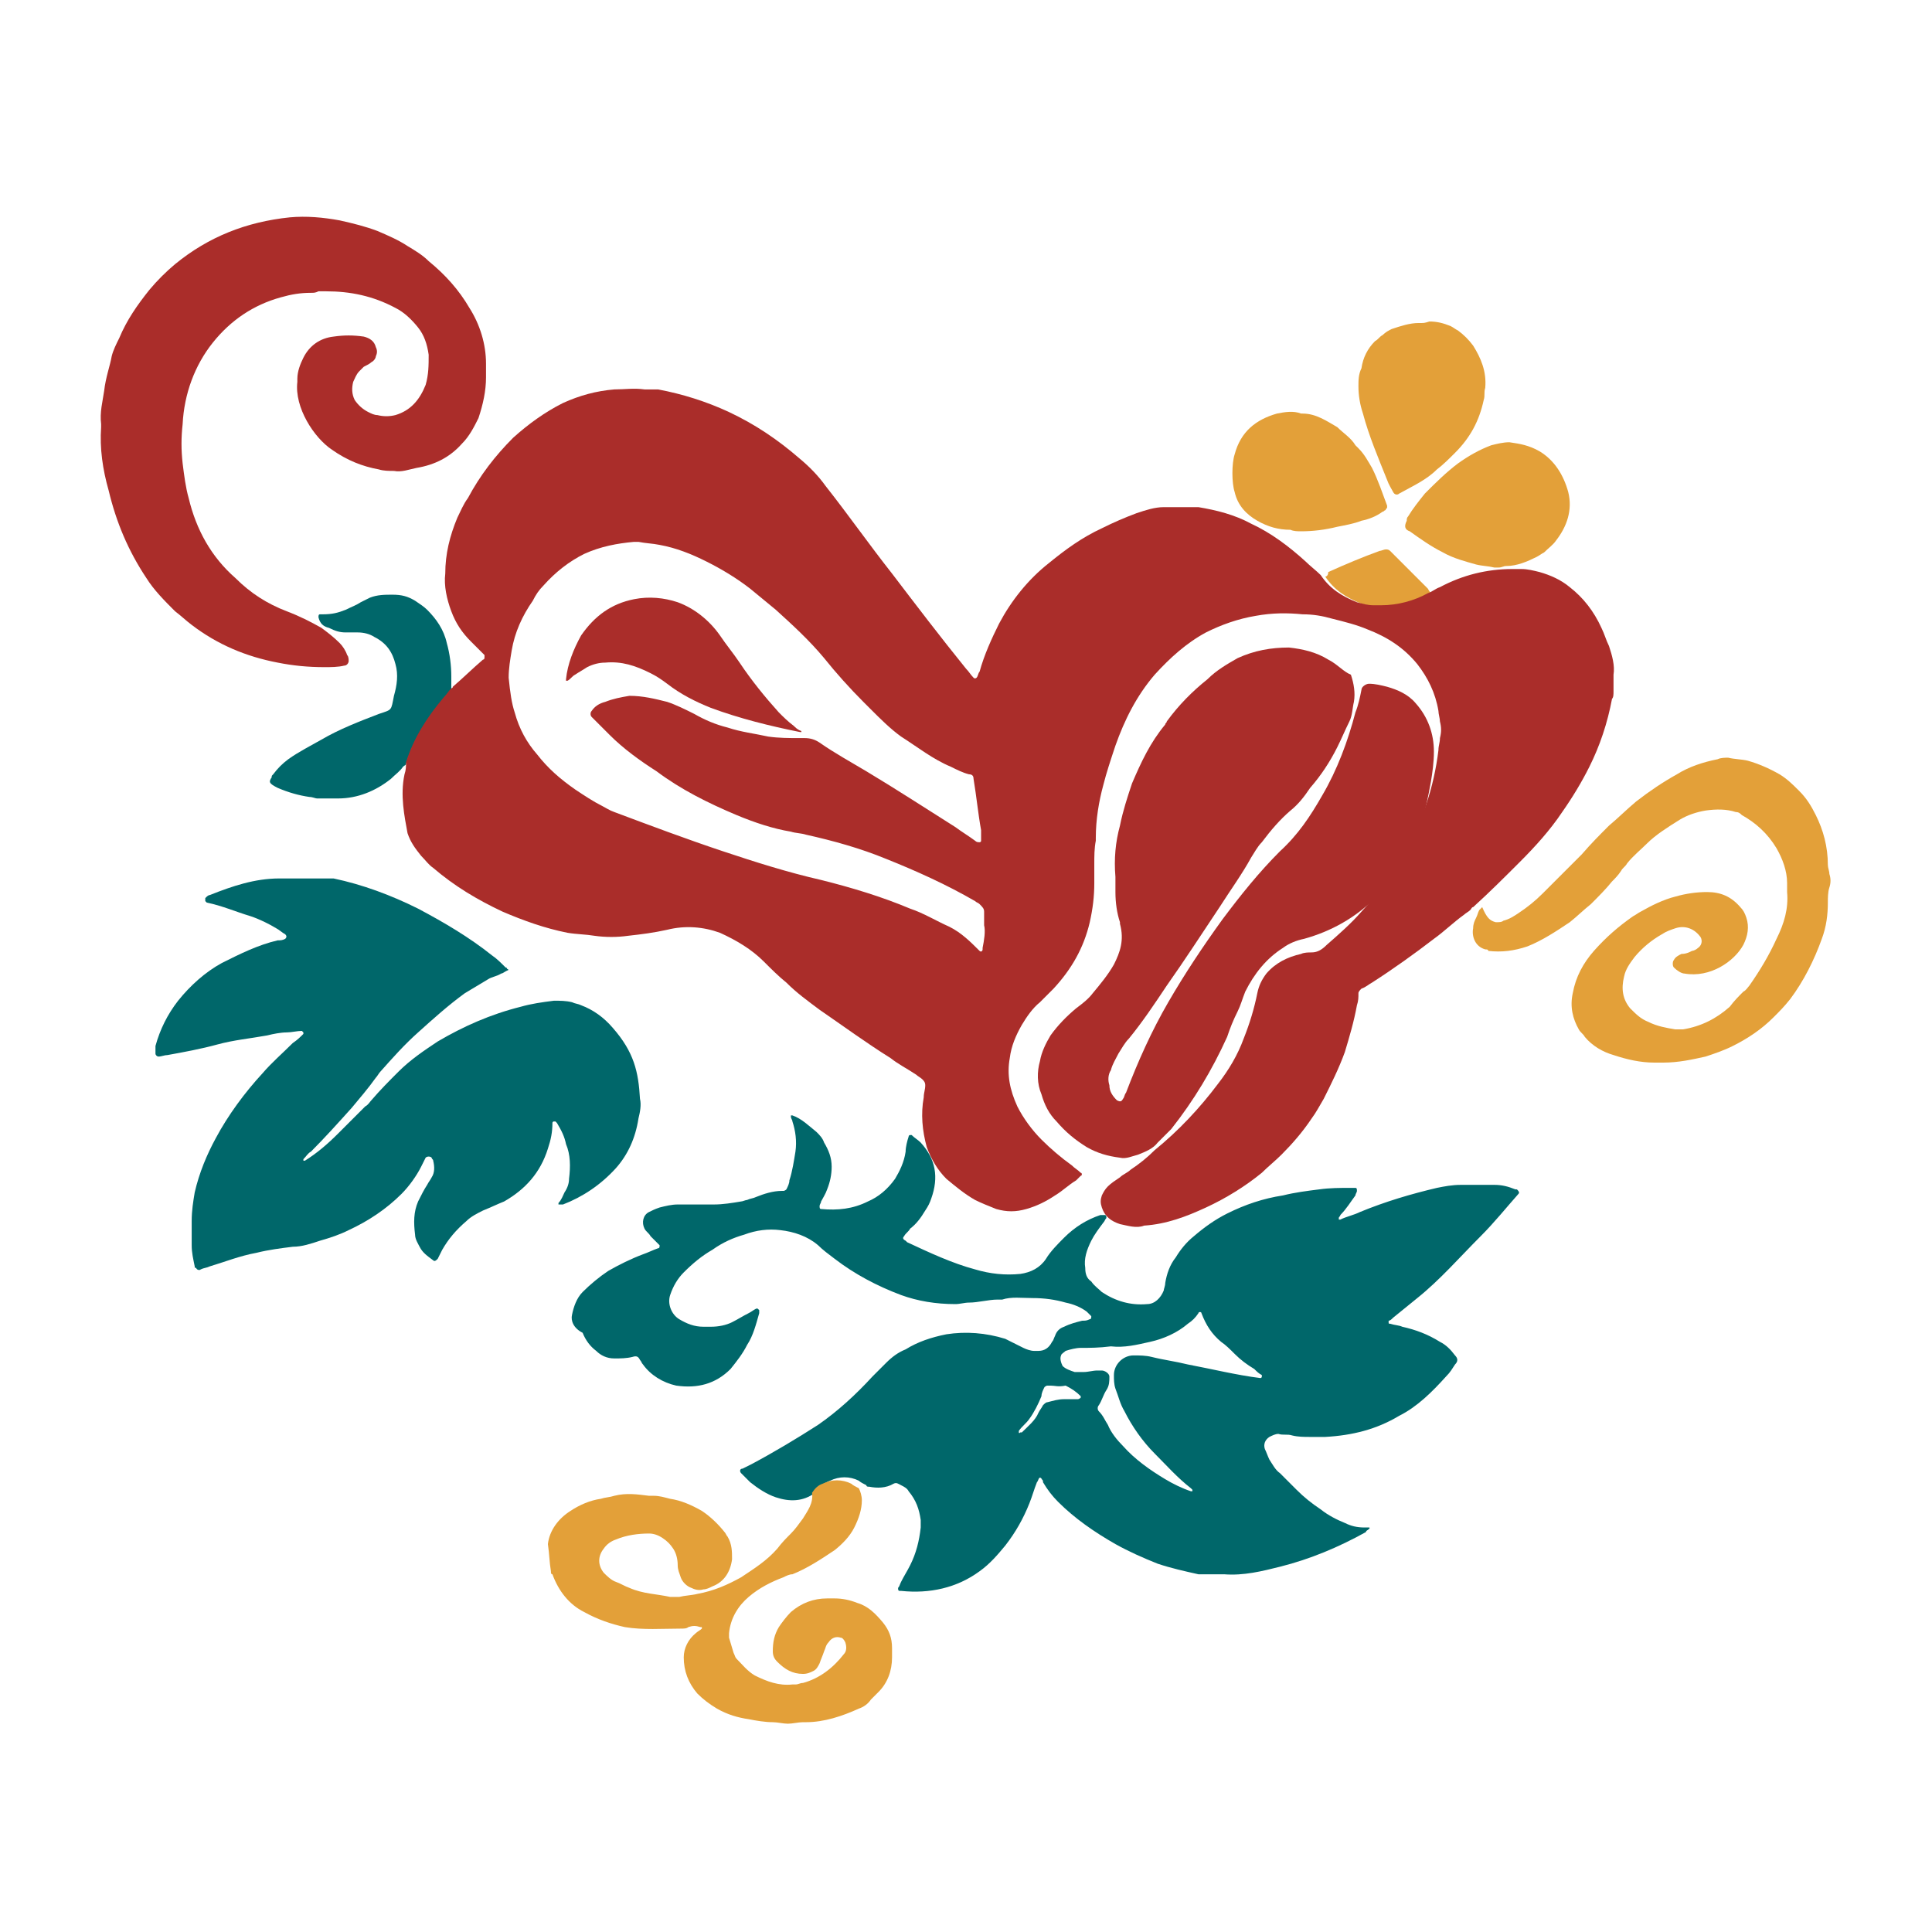 <?xml version="1.0" encoding="utf-8"?>
<svg version="1.2" baseProfile="tiny" id="Layer_1" xmlns="http://www.w3.org/2000/svg" xmlns:xlink="http://www.w3.org/1999/xlink"
	 viewBox="0 0 128 128" xml:space="preserve">
<path fill="#E3A039" d="M98.2,60.1c-0.1,0.1-0.1,0.1-0.2,0.2c-0.1,0.2-0.1,0.3-0.2,0.5c-0.1,0.2-0.2,0.4-0.2,0.7
	c-0.1,0.5,0.1,1.2,0.8,1.4c0.1,0,0.2,0,0.2,0.1c0.9,0.1,1.7,0,2.6-0.3c1-0.4,1.9-1,2.8-1.6c0.5-0.4,0.9-0.8,1.4-1.2
	c0.5-0.5,1-1,1.4-1.5c0.2-0.2,0.4-0.4,0.6-0.7c0.1-0.2,0.3-0.3,0.4-0.5c0.4-0.5,0.9-0.9,1.3-1.3c0.6-0.6,1.4-1.1,2.2-1.6
	c0.5-0.3,1.1-0.5,1.7-0.6c0.7-0.1,1.4-0.1,2,0.1c0.2,0,0.3,0.1,0.4,0.2c0.9,0.5,1.7,1.2,2.3,2.2c0.4,0.7,0.7,1.5,0.7,2.3
	c0,0.2,0,0.4,0,0.6c0.1,1.1-0.2,2.1-0.7,3.1c-0.5,1.1-1.1,2.1-1.8,3.1c-0.1,0.1-0.2,0.3-0.4,0.4c-0.3,0.3-0.6,0.6-0.9,1
	c-0.9,0.8-1.9,1.3-3.1,1.5c-0.2,0-0.4,0-0.5,0c-0.6-0.1-1.2-0.2-1.8-0.5c-0.5-0.2-0.8-0.5-1.2-0.9c-0.5-0.6-0.6-1.3-0.4-2.1
	c0.1-0.5,0.4-0.9,0.7-1.3c0.5-0.6,1.1-1.1,1.8-1.5c0.3-0.2,0.6-0.3,0.9-0.4c0.6-0.2,1.2,0,1.6,0.5c0.2,0.2,0.2,0.6-0.1,0.8
	c-0.1,0.1-0.3,0.2-0.4,0.2c-0.2,0.1-0.4,0.2-0.7,0.2c-0.2,0.1-0.4,0.2-0.5,0.4c-0.1,0.1-0.1,0.4,0,0.5c0.2,0.2,0.5,0.4,0.7,0.4
	c1.7,0.3,3.3-0.8,3.9-1.9c0.3-0.6,0.4-1.2,0.2-1.8c-0.1-0.3-0.2-0.5-0.4-0.7c-0.6-0.7-1.3-1-2.2-1c-0.7,0-1.4,0.1-2.1,0.3
	c-0.8,0.2-1.6,0.6-2.3,1c-0.2,0.1-0.3,0.2-0.5,0.3c-1,0.7-1.8,1.4-2.6,2.3c-0.7,0.8-1.2,1.7-1.4,2.8c-0.2,0.9,0,1.7,0.4,2.4
	c0.1,0.2,0.3,0.3,0.4,0.5c0.5,0.6,1.2,1,1.9,1.2c0.9,0.3,1.8,0.5,2.7,0.5c0.2,0,0.4,0,0.6,0c1,0,1.9-0.2,2.8-0.4
	c0.6-0.2,1.2-0.4,1.8-0.7c1-0.5,1.9-1.1,2.7-1.9c0.4-0.4,0.7-0.7,1.1-1.2c0.9-1.2,1.6-2.6,2.1-4c0.3-0.8,0.4-1.6,0.4-2.4
	c0-0.3,0-0.7,0.1-1c0.1-0.3,0.1-0.6,0-0.9c0-0.2-0.1-0.4-0.1-0.6c0-1.2-0.3-2.3-0.8-3.3c-0.3-0.6-0.6-1.1-1.1-1.6
	c-0.4-0.4-0.8-0.8-1.3-1.1c-0.7-0.4-1.4-0.7-2.1-0.9c-0.4-0.1-0.9-0.1-1.3-0.2c-0.2,0-0.5,0-0.7,0.1c-1,0.2-1.9,0.5-2.7,1
	c-0.9,0.5-1.8,1.1-2.7,1.8c-0.6,0.5-1.2,1.1-1.8,1.6c-0.6,0.6-1.2,1.2-1.8,1.9c-0.9,0.9-1.7,1.7-2.6,2.6c-0.5,0.5-1,0.9-1.6,1.3
	c-0.3,0.2-0.6,0.4-1,0.5c-0.1,0.1-0.3,0.1-0.5,0.1C98.7,61,98.5,60.8,98.2,60.1"/>
<path fill="#E3A039" d="M94.2,21.4c-0.1,0-0.2,0-0.2,0c-0.6,0-1.2,0.2-1.8,0.4c-0.2,0.1-0.4,0.2-0.6,0.4c-0.2,0.1-0.3,0.3-0.5,0.4
	c-0.5,0.5-0.8,1.1-0.9,1.8C90,24.8,90,25.2,90,25.6c0,0.6,0.1,1.2,0.3,1.8c0.4,1.5,1,2.9,1.6,4.4c0.1,0.3,0.3,0.6,0.4,0.8
	c0.1,0.2,0.3,0.2,0.4,0.1c0.9-0.5,1.8-0.9,2.5-1.6c0.4-0.3,0.8-0.7,1.2-1.1c1-1,1.6-2.1,1.9-3.5c0.1-0.3,0-0.5,0.1-0.8
	c0.1-1.1-0.3-2-0.8-2.8c-0.3-0.4-0.6-0.7-1-1c-0.2-0.1-0.3-0.2-0.5-0.3c-0.5-0.2-0.9-0.3-1.4-0.3C94.4,21.4,94.3,21.4,94.2,21.4
	L94.2,21.4z"/>
<path fill="#E3A039" d="M100,29.3c-0.4,0-0.8,0.1-1.2,0.2c-0.8,0.3-1.5,0.7-2.2,1.2c-0.8,0.6-1.5,1.3-2.2,2c-0.4,0.5-0.8,1-1.1,1.5
	c-0.1,0.1-0.1,0.2-0.1,0.3c-0.2,0.4-0.1,0.6,0.2,0.7c0.7,0.5,1.4,1,2.2,1.4c0.7,0.4,1.5,0.6,2.2,0.8c0.4,0.1,0.8,0.1,1.2,0.2
	c0.1,0,0.2,0,0.3,0c0.2,0,0.3-0.1,0.5-0.1c0.7,0,1.4-0.3,2-0.6c0.2-0.1,0.3-0.2,0.5-0.3c0.3-0.3,0.6-0.5,0.8-0.8
	c0.7-0.9,1.1-2,0.8-3.2c-0.3-1.1-0.9-2.1-1.9-2.7C101.3,29.5,100.7,29.4,100,29.3"/>
<path fill="#E3A039" d="M86.2,35.2c0.8,0,1.6-0.1,2.4-0.3c0.5-0.1,1.1-0.2,1.6-0.4c0.5-0.1,1-0.3,1.4-0.6c0.1,0,0.1-0.1,0.2-0.1
	c0-0.1,0.1-0.1,0.1-0.2c0,0,0-0.1,0-0.1c-0.3-0.8-0.6-1.7-1-2.5c-0.3-0.5-0.5-0.9-0.9-1.3c-0.1-0.1-0.1-0.1-0.2-0.2
	c-0.3-0.5-0.8-0.8-1.2-1.2c-0.7-0.4-1.4-0.9-2.3-0.9c0,0-0.1,0-0.1,0c-0.5-0.2-1.1-0.1-1.6,0c-1.4,0.4-2.4,1.2-2.8,2.7
	c-0.2,0.6-0.2,1.9,0,2.5c0.2,0.9,0.8,1.5,1.5,1.9c0.7,0.4,1.4,0.6,2.2,0.6C85.7,35.2,86,35.2,86.2,35.2"/>
<path fill="#E3A039" d="M87.8,38.2c0.6,0.9,1.4,1.4,2.4,1.8c0.4,0.1,0.7,0.2,1.1,0.2c0.2,0,0.4,0,0.5,0c1.1,0,2.2-0.3,3.1-0.8
	c-0.1-0.1-0.2-0.2-0.3-0.4c-0.7-0.7-1.5-1.5-2.2-2.2c-0.1-0.1-0.2-0.2-0.3-0.3c-0.1-0.1-0.2-0.1-0.3-0.1c-0.1,0-0.3,0.1-0.4,0.1
	c-1.1,0.4-2.3,0.9-3.4,1.4C88,38.1,87.9,38.2,87.8,38.2"/>
<path fill="#00676A" d="M19.3,58.2c-0.2,0-0.5,0-0.8,0c-1.6,0-3.1,0.5-4.6,1.1c-0.1,0-0.2,0.1-0.3,0.2c0,0,0,0.1,0,0.1
	c0,0,0,0,0,0.1c0,0,0.1,0.1,0.1,0.1c1,0.2,1.9,0.6,2.9,0.9c0.6,0.2,1.2,0.5,1.7,0.8c0.2,0.1,0.4,0.3,0.6,0.4c0.1,0.1,0.1,0.2,0,0.3
	c-0.2,0.1-0.3,0.1-0.5,0.1c-1.3,0.3-2.5,0.9-3.7,1.5c-1.1,0.6-2.1,1.5-2.9,2.5c-0.7,0.9-1.2,1.9-1.5,3c0,0.1,0,0.3,0,0.5
	c0,0.1,0.1,0.2,0.2,0.2c0.2,0,0.4-0.1,0.6-0.1c1.1-0.2,2.2-0.4,3.3-0.7s2.2-0.4,3.3-0.6c0.4-0.1,0.9-0.2,1.3-0.2
	c0.3,0,0.7-0.1,1-0.1c0,0,0.1,0.1,0.1,0.1c0,0,0,0.1,0,0.1c-0.2,0.2-0.4,0.4-0.7,0.6c-0.7,0.7-1.4,1.3-2,2c-1.2,1.3-2.3,2.8-3.1,4.3
	c-0.6,1.1-1.1,2.3-1.4,3.6c-0.1,0.6-0.2,1.2-0.2,1.9c0,0.5,0,1.1,0,1.6c0,0.5,0.1,0.9,0.2,1.4c0,0.1,0,0.1,0.1,0.1
	c0,0.1,0.2,0.2,0.3,0.1c0.2-0.1,0.4-0.1,0.6-0.2c1-0.3,2-0.7,3.1-0.9c0.8-0.2,1.6-0.3,2.4-0.4c0.6,0,1.2-0.2,1.8-0.4
	c0.7-0.2,1.3-0.4,1.9-0.7c1.3-0.6,2.5-1.4,3.5-2.4c0.5-0.5,1-1.2,1.3-1.8c0.1-0.2,0.2-0.4,0.3-0.6c0.1-0.1,0.3-0.1,0.4,0
	c0,0.1,0.1,0.1,0.1,0.2c0.1,0.4,0.1,0.8-0.1,1.1c-0.1,0.2-0.2,0.3-0.3,0.5c-0.2,0.3-0.4,0.7-0.6,1.1c-0.3,0.7-0.3,1.4-0.2,2.2
	c0,0.3,0.2,0.6,0.3,0.8c0.2,0.4,0.5,0.6,0.9,0.9c0.1,0.1,0.2,0,0.3-0.1c0.1-0.2,0.2-0.4,0.3-0.6c0.4-0.7,0.9-1.3,1.6-1.9
	c0.3-0.3,0.7-0.5,1.1-0.7c0.5-0.2,0.9-0.4,1.4-0.6c1.4-0.8,2.4-1.9,2.9-3.5c0.2-0.6,0.3-1.1,0.3-1.7c0,0,0-0.1,0.1-0.1
	c0,0,0,0,0.1,0c0,0,0,0,0.1,0.1c0.3,0.5,0.5,0.9,0.6,1.4c0.3,0.7,0.3,1.5,0.2,2.3c0,0.3-0.1,0.6-0.3,0.9c-0.1,0.2-0.2,0.5-0.4,0.7
	c0,0,0,0,0,0.1c0,0,0,0,0.1,0c0.1,0,0.2,0,0.2,0c1.3-0.5,2.5-1.3,3.5-2.4c0.8-0.9,1.3-2,1.5-3.3c0.1-0.4,0.2-0.9,0.1-1.3
	c-0.1-1.8-0.4-3.1-1.8-4.7c-0.6-0.7-1.3-1.2-2.1-1.5c-0.2-0.1-0.4-0.1-0.6-0.2c-0.4-0.1-0.8-0.1-1.2-0.1c-0.8,0.1-1.5,0.2-2.2,0.4
	c-2,0.5-3.8,1.3-5.5,2.3c-0.9,0.6-1.8,1.2-2.6,2c-0.6,0.6-1.2,1.2-1.8,1.9c-0.1,0.1-0.2,0.3-0.4,0.4c-0.6,0.6-1.2,1.2-1.8,1.8
	c-0.7,0.7-1.4,1.3-2.2,1.8c-0.1,0-0.1,0-0.1,0c0,0,0-0.1,0-0.1c0.2-0.2,0.3-0.4,0.5-0.5c0.9-0.9,1.8-1.9,2.7-2.9
	c0.5-0.6,1.1-1.3,1.6-2c0.1-0.1,0.2-0.3,0.3-0.4c0.8-0.9,1.6-1.8,2.5-2.6c1-0.9,2-1.8,3.1-2.6c0.5-0.3,1-0.6,1.5-0.9
	c0.3-0.2,0.6-0.2,0.9-0.4c0.1,0,0.2-0.1,0.4-0.2c0.1,0,0.1-0.1,0-0.1c0,0,0-0.1-0.1-0.1c-0.3-0.3-0.6-0.6-0.9-0.8
	c-1.5-1.2-3.2-2.2-4.9-3.1c-1.8-0.9-3.7-1.6-5.6-2C21.3,58.2,20.4,58.2,19.3,58.2"/>
<path fill="#00676A" d="M18.4,52.2c0.7,0.3,1.4,0.5,2.1,0.6c0.2,0,0.4,0.1,0.5,0.1c0.5,0,0.9,0,1.4,0c1.3,0,2.5-0.5,3.5-1.3
	c0.3-0.3,0.6-0.5,0.8-0.8c0.1-0.1,0.2-0.1,0.2-0.2c0.5-1.6,1.4-3,2.5-4.3c0.2-0.2,0.3-0.4,0.5-0.6c0-0.3,0-0.6,0-0.9
	c0-0.7-0.1-1.5-0.3-2.2c-0.2-0.9-0.7-1.6-1.3-2.2c-0.2-0.2-0.5-0.4-0.8-0.6c-0.5-0.3-0.9-0.4-1.5-0.4c-0.5,0-1,0-1.5,0.2
	c-0.2,0.1-0.4,0.2-0.6,0.3c-0.3,0.2-0.6,0.3-1,0.5c-0.5,0.2-0.9,0.3-1.5,0.3c-0.1,0-0.2,0-0.2,0c-0.1,0-0.1,0.1-0.1,0.2
	c0.1,0.4,0.3,0.6,0.7,0.7c0.4,0.2,0.7,0.3,1.1,0.3c0.3,0,0.5,0,0.8,0c0.4,0,0.8,0.1,1.1,0.3c0.8,0.4,1.2,1,1.4,1.8
	c0.2,0.7,0.1,1.4-0.1,2.1c-0.2,1-0.1,0.9-1,1.2c-1.3,0.5-2.6,1-3.8,1.7c-0.7,0.4-1.5,0.8-2.2,1.3c-0.4,0.3-0.7,0.6-1,1
	c-0.1,0.1-0.1,0.1-0.1,0.2C17.8,51.8,17.8,51.9,18.4,52.2"/>
<path fill="#00676A" d="M37.9,87.1c0.1-0.5,0.3-1.1,0.7-1.5c0.5-0.5,1.1-1,1.7-1.4c0.7-0.4,1.5-0.8,2.3-1.1c0.3-0.1,0.7-0.3,1-0.4
	c0.1,0,0.1-0.1,0.1-0.2c-0.2-0.2-0.4-0.4-0.6-0.6c-0.1-0.2-0.3-0.3-0.4-0.5c-0.2-0.4-0.1-0.9,0.3-1.1c0.2-0.1,0.4-0.2,0.7-0.3
	c0.4-0.1,0.8-0.2,1.2-0.2c0.8,0,1.6,0,2.4,0c0.6,0,1.2-0.1,1.8-0.2c0.1,0,0.3-0.1,0.4-0.1c0.2-0.1,0.4-0.1,0.6-0.2
	c0.5-0.2,1.1-0.4,1.7-0.4c0,0,0.1,0,0.1,0c0.1,0,0.2-0.1,0.2-0.1c0.1-0.2,0.2-0.4,0.2-0.6c0.2-0.6,0.3-1.3,0.4-1.9
	c0.1-0.7,0-1.4-0.2-2c0-0.1-0.1-0.2-0.1-0.3c0,0,0-0.1,0-0.1c0,0,0.1,0,0.1,0c0.6,0.2,1.1,0.7,1.6,1.1c0.2,0.2,0.4,0.4,0.5,0.7
	c0.3,0.5,0.5,1,0.5,1.6c0,0.5-0.1,1-0.3,1.5c-0.1,0.3-0.3,0.6-0.4,0.8c0,0.1-0.1,0.2-0.1,0.3c0,0.1,0,0.2,0.1,0.2
	c1.1,0.1,2.1,0,3.1-0.5c0.7-0.3,1.3-0.8,1.8-1.5c0.3-0.5,0.6-1.1,0.7-1.8c0-0.3,0.1-0.7,0.2-1c0,0,0-0.1,0.1-0.1c0,0,0.1,0,0.1,0
	c0.2,0.2,0.4,0.3,0.6,0.5c1,1.1,1.2,2.3,0.7,3.7c-0.1,0.3-0.2,0.5-0.4,0.8c-0.3,0.5-0.6,0.9-1,1.2c-0.1,0.2-0.3,0.3-0.4,0.5
	c-0.1,0.1-0.1,0.2,0.1,0.3c0,0,0.1,0.1,0.1,0.1c1.5,0.7,3,1.4,4.5,1.8c1,0.3,2,0.4,3,0.3c0.7-0.1,1.3-0.4,1.7-1
	c0.3-0.5,0.8-1,1.2-1.4c0.7-0.7,1.5-1.2,2.4-1.5c0.1,0,0.2,0,0.3,0c0.1,0,0.1,0.1,0.1,0.2c-0.1,0.1-0.1,0.2-0.2,0.3
	c-0.3,0.4-0.6,0.8-0.8,1.2c-0.3,0.6-0.5,1.2-0.4,1.8c0,0.4,0.1,0.7,0.4,0.9c0.2,0.3,0.5,0.5,0.7,0.7c0.9,0.6,1.9,0.9,3,0.8
	c0.5,0,0.9-0.4,1.1-0.9c0-0.1,0.1-0.3,0.1-0.5c0.1-0.6,0.3-1.2,0.7-1.7c0.3-0.5,0.7-1,1.2-1.4c0.7-0.6,1.4-1.1,2.2-1.5
	c1.2-0.6,2.4-1,3.7-1.2c0.8-0.2,1.6-0.3,2.4-0.4c0.7-0.1,1.4-0.1,2.1-0.1c0.1,0,0.2,0,0.3,0c0.1,0,0.1,0.1,0.1,0.2
	c0,0.1-0.1,0.2-0.1,0.3c-0.3,0.4-0.6,0.9-1,1.3c0,0.1-0.1,0.1-0.1,0.2c0,0,0,0.1,0,0.1c0,0,0,0,0.1,0c0.4-0.2,0.9-0.3,1.3-0.5
	c1.7-0.7,3.4-1.2,5.1-1.6c0.5-0.1,1-0.2,1.6-0.2c0.7,0,1.5,0,2.2,0c0.5,0,0.9,0.1,1.4,0.3c0,0,0,0,0.1,0c0.1,0.1,0.2,0.2,0.1,0.3
	c-0.8,0.9-1.6,1.9-2.5,2.8c-1.4,1.4-2.7,2.9-4.2,4.1c-0.5,0.4-1.1,0.9-1.6,1.3c-0.1,0.1-0.2,0.2-0.3,0.2c0,0,0,0,0,0.1
	c0,0.1,0,0.1,0.1,0.1c0.3,0.1,0.6,0.1,0.8,0.2c0.9,0.2,1.7,0.5,2.5,1c0.4,0.2,0.7,0.5,1,0.9c0.2,0.2,0.2,0.4,0,0.6
	c-0.2,0.3-0.3,0.5-0.6,0.8c-0.9,1-1.9,2-3.1,2.6c-1.5,0.9-3.1,1.3-4.9,1.4c-0.3,0-0.7,0-1,0c-0.4,0-0.8,0-1.2-0.1
	c-0.3-0.1-0.6,0-0.9-0.1c-0.2,0-0.4,0.1-0.6,0.2c-0.3,0.2-0.4,0.5-0.3,0.8c0.1,0.2,0.2,0.5,0.3,0.7c0.2,0.3,0.4,0.7,0.7,0.9
	c0.4,0.4,0.7,0.7,1.1,1.1c0.5,0.5,1,0.9,1.6,1.3c0.5,0.4,1.1,0.7,1.6,0.9c0.4,0.2,0.8,0.3,1.3,0.3c0.1,0,0.2,0,0.3,0
	c0,0,0.1,0,0,0.1c-0.1,0.1-0.2,0.1-0.2,0.2c-1.8,1-3.7,1.8-5.7,2.3c-1.2,0.3-2.4,0.6-3.7,0.5c-0.4,0-0.8,0-1.2,0c-0.2,0-0.3,0-0.5,0
	c-0.9-0.2-1.8-0.4-2.7-0.7c-1-0.4-1.9-0.8-2.8-1.3c-1.4-0.8-2.7-1.7-3.8-2.8c-0.4-0.4-0.7-0.8-1-1.3c0,0,0,0,0-0.1
	c-0.1-0.1-0.1-0.2-0.2-0.2c-0.1,0-0.1,0.2-0.2,0.3c-0.2,0.5-0.3,0.9-0.5,1.4c-0.4,1-0.9,1.9-1.6,2.8c-0.5,0.6-1,1.2-1.7,1.7
	c-1.5,1.1-3.3,1.5-5.2,1.3c0,0,0,0-0.1,0c-0.1,0-0.1-0.1-0.1-0.2c0.1-0.1,0.1-0.2,0.2-0.4c0.2-0.4,0.4-0.7,0.6-1.1
	c0.4-0.8,0.6-1.6,0.7-2.5c0-0.2,0-0.3,0-0.5c-0.1-0.7-0.3-1.3-0.8-1.9c-0.1-0.2-0.3-0.3-0.5-0.4c-0.2-0.1-0.3-0.2-0.5-0.1
	c-0.5,0.3-1.1,0.3-1.6,0.2c-0.1,0-0.2,0-0.2-0.1c-0.2-0.1-0.4-0.2-0.5-0.3c-0.6-0.3-1.3-0.3-1.9,0c-0.3,0.1-0.5,0.3-0.7,0.6
	c-0.1,0.1-0.2,0.1-0.3,0.2c-0.8,0.6-1.7,0.6-2.6,0.3c-0.6-0.2-1.2-0.6-1.7-1c-0.2-0.2-0.4-0.4-0.6-0.6c-0.1-0.1-0.1-0.3,0.1-0.3
	c0.2-0.1,0.4-0.2,0.6-0.3c1.5-0.8,3-1.7,4.4-2.6c1.3-0.9,2.5-2,3.6-3.2c0.3-0.3,0.6-0.6,0.9-0.9c0.4-0.4,0.8-0.7,1.3-0.9
	c0.8-0.5,1.7-0.8,2.7-1c1.3-0.2,2.6-0.1,3.9,0.3c0.4,0.2,0.8,0.4,1.2,0.6c0.2,0.1,0.5,0.2,0.7,0.2c0.1,0,0.2,0,0.3,0
	c0.4,0,0.7-0.2,0.9-0.6c0.1-0.1,0.1-0.2,0.2-0.4c0.1-0.3,0.3-0.5,0.6-0.6c0.4-0.2,0.8-0.3,1.2-0.4c0.2,0,0.3,0,0.5-0.1
	c0.1,0,0.1-0.1,0.1-0.2c-0.1-0.1-0.2-0.2-0.3-0.3c-0.4-0.3-0.9-0.5-1.4-0.6c-0.7-0.2-1.4-0.3-2.2-0.3c-0.7,0-1.4-0.1-2,0.1
	c-0.1,0-0.2,0-0.3,0c-0.6,0-1.3,0.2-1.9,0.2c-0.3,0-0.6,0.1-0.9,0.1c-1.3,0-2.5-0.2-3.6-0.6c-1.6-0.6-3.1-1.4-4.4-2.4
	c-0.4-0.3-0.8-0.6-1.1-0.9c-0.7-0.6-1.6-0.9-2.5-1c-0.8-0.1-1.6,0-2.4,0.3c-0.7,0.2-1.4,0.5-2.1,1c-0.7,0.4-1.3,0.9-1.9,1.5
	c-0.4,0.4-0.7,0.9-0.9,1.5c-0.2,0.6,0.1,1.3,0.6,1.6c0.5,0.3,1,0.5,1.6,0.5c0.2,0,0.3,0,0.5,0c0.5,0,1-0.1,1.4-0.3
	c0.4-0.2,0.7-0.4,1.1-0.6c0.2-0.1,0.3-0.2,0.5-0.3c0,0,0.1,0,0.1,0c0,0,0.1,0.1,0.1,0.1c0,0.1,0,0.2,0,0.2c-0.2,0.7-0.4,1.5-0.8,2.1
	c-0.3,0.6-0.7,1.1-1.1,1.6c-1,1-2.2,1.3-3.6,1.1c-0.9-0.2-1.7-0.7-2.2-1.4c-0.1-0.1-0.1-0.2-0.2-0.3c-0.1-0.2-0.2-0.3-0.5-0.2
	c-0.4,0.1-0.8,0.1-1.2,0.1c-0.5,0-0.9-0.2-1.2-0.5c-0.4-0.3-0.7-0.7-0.9-1.2C38,88,37.8,87.5,37.9,87.1 M69.6,91.8
	c-0.1,0-0.2,0-0.2,0c-0.1,0-0.2,0.1-0.2,0.1c-0.1,0.2-0.2,0.4-0.2,0.6c-0.2,0.5-0.5,1.1-0.8,1.5c-0.2,0.3-0.5,0.5-0.7,0.8
	c0,0,0,0.1,0,0.1c0,0,0,0.1,0.1,0c0,0,0.1,0,0.1,0c0.4-0.4,0.9-0.8,1.1-1.3c0.1-0.2,0.2-0.3,0.3-0.5c0.1-0.1,0.2-0.2,0.3-0.2
	c0.4-0.1,0.7-0.2,1.1-0.2c0.3,0,0.6,0,0.9,0c0.1,0,0.2-0.1,0.2-0.1c0,0,0-0.1,0-0.1c-0.3-0.3-0.6-0.5-1-0.7
	C70.1,91.9,69.9,91.8,69.6,91.8 M71.6,89.3c-0.3,0-0.7,0.1-1,0.2c-0.1,0.1-0.3,0.2-0.3,0.3c-0.1,0.2,0,0.5,0.1,0.7
	c0.2,0.2,0.5,0.3,0.8,0.4c0.2,0,0.4,0,0.6,0c0,0,0,0,0,0c0.3,0,0.6-0.1,0.9-0.1c0.1,0,0.2,0,0.3,0c0.2,0,0.5,0.2,0.5,0.4
	c0,0.3,0,0.6-0.2,0.9c-0.2,0.3-0.3,0.7-0.5,1c-0.1,0.1-0.1,0.3,0,0.4c0.3,0.3,0.4,0.6,0.6,0.9c0.2,0.5,0.6,1,1,1.4
	c0.8,0.9,1.8,1.6,2.8,2.2c0.5,0.3,1.1,0.6,1.7,0.8c0,0,0.1,0,0.1,0c0,0,0-0.1,0-0.1c0,0-0.1-0.1-0.1-0.1c-0.9-0.7-1.6-1.5-2.4-2.3
	c-0.8-0.8-1.5-1.8-2-2.8c-0.3-0.5-0.4-1-0.6-1.5c-0.1-0.3-0.1-0.6-0.1-0.9c0-0.7,0.6-1.3,1.3-1.3c0.4,0,0.8,0,1.2,0.1
	c0.8,0.2,1.6,0.3,2.4,0.5c1.6,0.3,3.2,0.7,4.8,0.9c0,0,0.1,0,0.1-0.1c0,0,0-0.1,0-0.1c-0.2-0.1-0.3-0.2-0.5-0.4
	c-0.5-0.3-0.9-0.6-1.3-1c-0.3-0.3-0.6-0.6-0.9-0.8c-0.6-0.5-1-1.1-1.3-1.9c0-0.1-0.2-0.1-0.2,0c-0.2,0.3-0.4,0.5-0.7,0.7
	c-0.7,0.6-1.6,1-2.5,1.2c-0.9,0.2-1.7,0.4-2.6,0.3C72.8,89.3,72.2,89.3,71.6,89.3"/>
<path fill="#AA2D2A" d="M73.9,58.1c0,0.3,0,0.6,0,1c0,0.7,0.1,1.4,0.3,2c0,0,0,0.1,0,0.1c0.3,1.1,0,1.9-0.4,2.7
	c-0.4,0.7-0.9,1.3-1.4,1.9c-0.3,0.4-0.7,0.7-1.1,1c-0.6,0.5-1.2,1.1-1.7,1.8c-0.3,0.5-0.6,1.1-0.7,1.7c-0.2,0.7-0.2,1.5,0.1,2.2
	c0.2,0.7,0.5,1.3,1,1.8c0.6,0.7,1.2,1.2,2,1.7c0.7,0.4,1.4,0.6,2.2,0.7c0.4,0.1,0.8-0.1,1.2-0.2c0.5-0.2,1-0.4,1.3-0.8
	c0.3-0.3,0.6-0.6,0.9-0.9c1.5-1.9,2.7-3.9,3.7-6.1c0.2-0.6,0.4-1.1,0.7-1.7c0.2-0.4,0.3-0.8,0.5-1.3c0.6-1.2,1.4-2.2,2.5-2.9
	c0.4-0.3,0.9-0.5,1.4-0.6c1.8-0.5,3.4-1.4,4.7-2.7c1.3-1.3,2.2-2.8,2.9-4.6c0.4-1,0.6-2,0.8-3.1c0.1-0.6,0.2-1.3,0.2-2
	c0-1.2-0.4-2.3-1.2-3.2c-0.5-0.6-1.2-0.9-1.9-1.1c-0.4-0.1-0.8-0.2-1.2-0.2c-0.2,0-0.5,0.2-0.5,0.4c-0.1,0.5-0.2,1-0.4,1.5
	c-0.5,1.9-1.2,3.8-2.2,5.5c-0.8,1.4-1.6,2.6-2.8,3.7c-1.4,1.4-2.6,2.9-3.8,4.5c-1.3,1.8-2.5,3.6-3.6,5.5s-2,3.9-2.8,6
	c-0.1,0.1-0.1,0.3-0.2,0.4c-0.1,0.2-0.2,0.2-0.4,0.1c-0.3-0.3-0.5-0.6-0.5-1c-0.1-0.3-0.1-0.7,0.1-1c0.1-0.4,0.3-0.7,0.5-1.1
	c0.2-0.3,0.4-0.7,0.7-1c0.9-1.1,1.7-2.3,2.5-3.5c1.2-1.7,2.3-3.4,3.5-5.2c0.7-1.1,1.5-2.2,2.1-3.3c0.2-0.3,0.4-0.7,0.7-1
	c0.6-0.8,1.2-1.5,1.9-2.1c0.5-0.4,0.9-0.9,1.3-1.5c0.7-0.8,1.3-1.7,1.8-2.7c0.3-0.6,0.5-1.1,0.8-1.7c0.2-0.4,0.2-0.9,0.3-1.3
	c0.1-0.6,0-1.2-0.2-1.8C89,44.5,88.6,44,88,43.7c-0.8-0.5-1.7-0.7-2.6-0.8c-1.2,0-2.3,0.2-3.4,0.7C81.3,44,80.6,44.4,80,45
	c-1,0.8-1.9,1.7-2.7,2.8c0,0.1-0.1,0.1-0.1,0.2c-1,1.2-1.6,2.5-2.2,3.9c-0.3,0.9-0.6,1.8-0.8,2.8C73.9,55.8,73.8,56.9,73.9,58.1"/>
<path fill="#AA2D2A" d="M21.5,44.2c0.4,0,0.9,0,1.3-0.1c0.2,0,0.3-0.2,0.3-0.3c0-0.1,0-0.3-0.1-0.4c-0.1-0.3-0.3-0.6-0.5-0.8
	c-0.4-0.4-0.8-0.7-1.2-1c-0.7-0.4-1.5-0.8-2.3-1.1c-1.3-0.5-2.4-1.2-3.4-2.2C14,36.9,13,35.1,12.5,33c-0.2-0.7-0.3-1.5-0.4-2.3
	c-0.1-0.9-0.1-1.7,0-2.6c0.1-2,0.8-3.9,2-5.4c1.2-1.5,2.7-2.5,4.5-3c0.7-0.2,1.3-0.3,2-0.3c0.2,0,0.3,0,0.5-0.1c0.2,0,0.3,0,0.5,0
	c1.6,0,3.1,0.3,4.6,1.1c0.6,0.3,1.1,0.8,1.5,1.3c0.4,0.5,0.6,1.1,0.7,1.8c0,0.7,0,1.3-0.2,2c-0.4,1-1,1.7-2,2
	c-0.4,0.1-0.8,0.1-1.2,0c-0.2,0-0.4-0.1-0.6-0.2c-0.4-0.2-0.7-0.5-0.9-0.8c-0.2-0.4-0.2-0.8-0.1-1.2c0.1-0.2,0.2-0.5,0.4-0.7
	c0.1-0.1,0.2-0.2,0.3-0.3c0.2-0.1,0.4-0.2,0.5-0.3c0.2-0.1,0.3-0.3,0.3-0.4c0.1-0.2,0.1-0.4,0-0.6c-0.1-0.4-0.4-0.6-0.8-0.7
	c-0.7-0.1-1.3-0.1-2,0c-0.9,0.1-1.6,0.6-2,1.4c-0.2,0.4-0.4,0.9-0.4,1.4c0,0.1,0,0.2,0,0.2c-0.2,1.7,1.1,3.7,2.3,4.5
	c1,0.7,2,1.1,3.1,1.3c0.3,0.1,0.7,0.1,1,0.1c0.5,0.1,1-0.1,1.5-0.2c1.2-0.2,2.2-0.7,3-1.6c0.5-0.5,0.8-1.1,1.1-1.7
	c0.3-0.9,0.5-1.8,0.5-2.7c0-0.3,0-0.6,0-0.9c0-1.3-0.4-2.6-1.1-3.7c-0.7-1.2-1.6-2.2-2.7-3.1c-0.4-0.4-0.9-0.7-1.4-1
	c-0.6-0.4-1.3-0.7-2-1c-0.8-0.3-1.6-0.5-2.5-0.7c-1.1-0.2-2.2-0.3-3.3-0.2c-2.9,0.3-5.4,1.3-7.6,3.1c-0.6,0.5-1.2,1.1-1.7,1.7
	c-0.8,1-1.5,2-2,3.2c-0.2,0.4-0.4,0.8-0.5,1.2C7.3,24.2,7,25,6.9,25.9c-0.1,0.7-0.3,1.4-0.2,2.2c0,0.1,0,0.1,0,0.2
	c-0.1,1.4,0.1,2.8,0.5,4.2c0.5,2.1,1.3,4,2.5,5.8c0.5,0.8,1.2,1.5,1.9,2.2c0.4,0.3,0.7,0.6,1.1,0.9c1.7,1.3,3.6,2.1,5.7,2.5
	C19.4,44.1,20.4,44.2,21.5,44.2"/>
<path fill="#E3A039" d="M36.5,104.1c0,0.1,0,0.2,0.1,0.2c0.4,1.1,1.1,2,2.1,2.5c0.9,0.5,1.8,0.8,2.7,1c1.2,0.2,2.5,0.1,3.7,0.1
	c0.2,0,0.4,0,0.5-0.1c0.3-0.1,0.5-0.1,0.8,0c0,0,0.1,0,0.1,0c0,0.1,0,0.1,0,0.1c-0.1,0.1-0.3,0.2-0.4,0.3c-0.5,0.4-0.8,1-0.8,1.6
	c0,0.9,0.3,1.7,0.9,2.4c0.4,0.4,0.8,0.7,1.3,1c0.7,0.4,1.4,0.6,2.1,0.7c0.5,0.1,1.1,0.2,1.6,0.2c0.3,0,0.7,0.1,1,0.1
	c0.3,0,0.7-0.1,1-0.1c0.1,0,0.1,0,0.2,0c1.2,0,2.4-0.4,3.5-0.9c0.3-0.1,0.6-0.3,0.8-0.6c0.2-0.2,0.3-0.3,0.5-0.5
	c0.6-0.6,0.9-1.4,0.9-2.3c0-0.2,0-0.4,0-0.6c0-0.7-0.2-1.2-0.6-1.7c-0.5-0.6-1-1.1-1.7-1.3c-0.5-0.2-1-0.3-1.5-0.3
	c-0.2,0-0.3,0-0.5,0c-0.9,0-1.7,0.3-2.4,0.9c-0.3,0.3-0.6,0.7-0.8,1c-0.3,0.5-0.4,1-0.4,1.6c0,0.3,0.1,0.5,0.3,0.7
	c0.5,0.5,1,0.8,1.7,0.8c0.3,0,0.5-0.1,0.7-0.2c0.2-0.1,0.3-0.3,0.4-0.5c0.1-0.3,0.2-0.5,0.3-0.8c0.1-0.2,0.1-0.4,0.3-0.6
	c0.2-0.3,0.5-0.4,0.8-0.3c0.1,0,0.2,0.1,0.3,0.3c0.1,0.3,0.1,0.6-0.1,0.8c-0.7,0.9-1.6,1.6-2.7,1.9c-0.2,0-0.3,0.1-0.5,0.1
	c-0.1,0-0.1,0-0.2,0c-0.9,0.1-1.7-0.2-2.5-0.6c-0.5-0.3-0.8-0.7-1.2-1.1c-0.1-0.1-0.1-0.2-0.2-0.4c-0.1-0.3-0.2-0.7-0.3-1
	c0-0.1,0-0.2,0-0.3c0.1-1,0.6-1.8,1.3-2.4c0.7-0.6,1.5-1,2.3-1.3c0.2-0.1,0.4-0.2,0.6-0.2c1-0.4,1.9-1,2.8-1.6
	c0.5-0.4,1-0.9,1.3-1.5c0.3-0.6,0.5-1.2,0.5-1.8c0-0.3-0.1-0.6-0.2-0.8c-0.2-0.1-0.4-0.2-0.5-0.3c-0.6-0.3-1.3-0.3-1.9,0
	c-0.3,0.1-0.5,0.3-0.7,0.6c0.1,0.7-0.3,1.2-0.6,1.7c-0.3,0.4-0.5,0.7-0.8,1c-0.3,0.3-0.6,0.6-0.9,1c-0.7,0.8-1.5,1.3-2.4,1.9
	c-0.9,0.5-1.8,0.9-2.9,1.1c-0.4,0.1-0.8,0.1-1.2,0.2c-0.2,0-0.4,0-0.6,0c-0.9-0.2-1.8-0.2-2.7-0.6c-0.3-0.1-0.6-0.3-0.9-0.4
	c-0.3-0.1-0.6-0.4-0.8-0.6c-0.4-0.5-0.4-1.1,0-1.6c0.2-0.3,0.5-0.5,0.8-0.6c0.7-0.3,1.5-0.4,2.2-0.4c0.3,0,0.6,0.1,0.9,0.3
	c0.3,0.2,0.5,0.4,0.7,0.7c0.2,0.3,0.3,0.7,0.3,1.1c0,0.3,0.1,0.5,0.2,0.8c0.1,0.3,0.4,0.6,0.7,0.7c0.2,0.1,0.5,0.2,0.8,0.1
	c0.2,0,0.4-0.1,0.6-0.2c0.8-0.3,1.2-1,1.3-1.8c0-0.5,0-1-0.3-1.5c-0.1-0.1-0.1-0.2-0.2-0.3c-0.4-0.5-0.9-1-1.5-1.4
	c-0.7-0.4-1.4-0.7-2.1-0.8c-0.4-0.1-0.7-0.2-1.1-0.2c-0.1,0-0.2,0-0.3,0c-0.8-0.1-1.5-0.2-2.3,0c-0.3,0.1-0.6,0.1-0.9,0.2
	c-0.7,0.1-1.4,0.4-2,0.8c-0.8,0.5-1.4,1.3-1.5,2.2C36.4,103,36.4,103.5,36.5,104.1"/>
<path fill="#AA2D2A" d="M26.8,51.3c0.1-0.3,0.1-0.5,0.1-0.8c0.5-1.6,1.4-3,2.5-4.3c0.2-0.2,0.3-0.4,0.5-0.6c0,0,0.1,0,0.1-0.1
	c0.7-0.6,1.3-1.2,2-1.8c0.1,0,0.1-0.1,0.1-0.2c0,0,0-0.1,0-0.1c-0.3-0.3-0.6-0.6-0.9-0.9c-0.6-0.6-1-1.2-1.3-2
	c-0.3-0.8-0.5-1.7-0.4-2.5c0-1.3,0.3-2.5,0.8-3.7c0.2-0.4,0.4-0.9,0.7-1.3c0.8-1.5,1.8-2.8,3-4c1-0.9,2.1-1.7,3.3-2.3
	c1.1-0.5,2.2-0.8,3.4-0.9c0.7,0,1.3-0.1,2,0c0.2,0,0.4,0,0.5,0c0.1,0,0.3,0,0.4,0c1.6,0.3,3.2,0.8,4.7,1.5c1.7,0.8,3.2,1.8,4.7,3.1
	c0.6,0.5,1.2,1.1,1.7,1.8c1.5,1.9,2.9,3.9,4.4,5.8c1.6,2.1,3.2,4.2,4.9,6.3c0.2,0.2,0.3,0.4,0.5,0.6c0.1,0.1,0.2,0,0.2,0
	c0.1-0.1,0.1-0.3,0.2-0.4c0.3-1.1,0.8-2.2,1.3-3.2c0.8-1.5,1.9-2.9,3.3-4c1.1-0.9,2.2-1.7,3.5-2.3c0.8-0.4,1.5-0.7,2.3-1
	c0.6-0.2,1.2-0.4,1.8-0.4c0.6,0,1.2,0,1.8,0c0.2,0,0.3,0,0.5,0c1.2,0.2,2.4,0.5,3.5,1.1c1.3,0.6,2.5,1.5,3.6,2.5
	c0.3,0.3,0.7,0.6,1,0.9c0.6,0.9,1.4,1.4,2.4,1.8c0.4,0.1,0.7,0.2,1.1,0.2c0.2,0,0.4,0,0.5,0c1.1,0,2.2-0.3,3.1-0.8
	c0.3-0.1,0.5-0.3,0.8-0.4c1.5-0.8,3.1-1.2,4.8-1.2c0.2,0,0.4,0,0.6,0c0.4,0,0.8,0.1,1.2,0.2c0.7,0.2,1.4,0.5,2,1
	c0.9,0.7,1.6,1.6,2.1,2.7c0.2,0.4,0.3,0.8,0.5,1.2c0.2,0.6,0.4,1.3,0.3,1.9c0,0.4,0,0.7,0,1.1c0,0.2,0,0.4-0.1,0.5
	c-0.3,1.6-0.8,3.1-1.5,4.5c-0.5,1-1.1,2-1.8,3c-0.8,1.2-1.8,2.3-2.8,3.3c-1,1-2,2-3.1,3c-0.1,0-0.1,0.1-0.2,0.2
	c-0.1,0.1-0.3,0.2-0.4,0.3c-0.7,0.5-1.3,1.1-2,1.6c-1.3,1-2.7,2-4.1,2.9c-0.2,0.1-0.4,0.3-0.7,0.4c-0.1,0.1-0.2,0.2-0.2,0.3
	c0,0.3,0,0.5-0.1,0.8c-0.2,1.1-0.5,2.1-0.8,3.1c-0.4,1.1-0.9,2.1-1.4,3.1c-0.3,0.5-0.5,0.9-0.8,1.3c-0.6,0.9-1.3,1.7-2,2.4
	c-0.4,0.4-0.9,0.8-1.3,1.2c-1.1,0.9-2.4,1.7-3.7,2.3c-1.3,0.6-2.6,1.1-4.1,1.2c-0.5,0.2-1.1,0-1.6-0.1c-0.6-0.2-1-0.5-1.2-1.1
	c-0.1-0.3-0.1-0.5,0-0.8c0.1-0.2,0.2-0.4,0.4-0.6c0.2-0.2,0.5-0.4,0.8-0.6c0.2-0.2,0.5-0.3,0.7-0.5c0.6-0.4,1.1-0.8,1.6-1.3
	c1.6-1.3,3-2.8,4.2-4.4c0.7-0.9,1.3-1.9,1.7-3c0.4-1,0.7-2,0.9-3c0.1-0.5,0.3-0.9,0.6-1.3c0.6-0.7,1.4-1.1,2.3-1.3
	c0.2-0.1,0.5-0.1,0.7-0.1c0.4,0,0.7-0.2,1-0.5c0.8-0.7,1.6-1.4,2.3-2.2c1.1-1.2,2-2.4,2.8-3.8c1.2-2.1,2-4.4,2.3-6.9
	c0-0.3,0.1-0.5,0.1-0.8c0.1-0.4,0.1-0.7,0-1.1c0-0.2-0.1-0.5-0.1-0.7c-0.2-1.2-0.7-2.2-1.4-3.1c-0.9-1.1-2-1.8-3.3-2.3
	c-0.7-0.3-1.5-0.5-2.3-0.7c-0.7-0.2-1.3-0.3-2-0.3c-1-0.1-2-0.1-3.1,0.1c-1.2,0.2-2.3,0.6-3.3,1.1c-1.3,0.7-2.4,1.7-3.4,2.8
	c-1.2,1.4-2,3-2.6,4.7c-0.3,0.9-0.6,1.8-0.8,2.6c-0.3,1.1-0.5,2.3-0.5,3.5c0,0.1,0,0.2,0,0.2c-0.1,0.5-0.1,1-0.1,1.6
	c0,0.4,0,0.8,0,1.2c0,0.9-0.1,1.7-0.3,2.6c-0.4,1.7-1.2,3.1-2.4,4.4c-0.3,0.3-0.6,0.6-0.9,0.9c-0.5,0.4-0.9,1-1.2,1.5
	c-0.4,0.7-0.7,1.4-0.8,2.2c-0.2,1.1,0,2.1,0.5,3.2c0.4,0.8,1,1.6,1.6,2.2c0.6,0.6,1.3,1.2,2,1.7c0.2,0.2,0.4,0.3,0.6,0.5
	c0.1,0,0.1,0.2,0,0.2c-0.1,0.1-0.2,0.2-0.3,0.3c-0.5,0.3-0.9,0.7-1.4,1c-0.6,0.4-1.2,0.7-1.9,0.9c-0.7,0.2-1.3,0.2-2,0
	c-0.5-0.2-1-0.4-1.4-0.6c-0.7-0.4-1.3-0.9-1.9-1.4c-0.6-0.6-1-1.3-1.3-2.1c-0.3-1.1-0.4-2.2-0.2-3.3c0-0.3,0.1-0.5,0.1-0.8
	c0-0.2-0.1-0.3-0.2-0.4c-0.1-0.1-0.3-0.2-0.4-0.3c-0.6-0.4-1.2-0.7-1.7-1.1c-1.6-1-3.1-2.1-4.7-3.2c-0.8-0.6-1.5-1.1-2.2-1.8
	c-0.5-0.4-1-0.9-1.5-1.4c-0.8-0.8-1.8-1.4-2.9-1.9c-1.1-0.4-2.3-0.5-3.5-0.2c-0.9,0.2-1.7,0.3-2.6,0.4c-0.7,0.1-1.5,0.1-2.2,0
	c-0.6-0.1-1.2-0.1-1.8-0.2c-1.5-0.3-2.9-0.8-4.3-1.4c-1.7-0.8-3.2-1.7-4.6-2.9c-0.3-0.2-0.5-0.5-0.8-0.8c-0.4-0.5-0.7-0.9-0.9-1.5
	C26.8,54.1,26.5,52.7,26.8,51.3 M34.1,47.2c0.3,1.1,0.8,2,1.5,2.8c0.7,0.9,1.5,1.6,2.5,2.3c0.6,0.4,1.2,0.8,1.8,1.1
	c0.2,0.1,0.5,0.3,0.8,0.4c2.4,0.9,4.8,1.8,7.2,2.6c2.1,0.7,4.3,1.4,6.5,1.9c2,0.5,4,1.1,5.9,1.9c0.9,0.3,1.7,0.8,2.6,1.2
	c0.8,0.4,1.4,1,2,1.6c0.1,0.1,0.2,0,0.2-0.1c0,0,0-0.1,0-0.1c0.1-0.5,0.2-1.1,0.1-1.5v-0.9c0-0.2-0.1-0.3-0.3-0.5
	c-0.1-0.1-0.2-0.1-0.3-0.2c-1.9-1.1-3.9-2-5.9-2.8c-1.7-0.7-3.5-1.2-5.3-1.6c-0.3-0.1-0.7-0.1-1-0.2c-1.2-0.2-2.4-0.6-3.6-1.1
	c-1.9-0.8-3.7-1.7-5.3-2.9c-1.1-0.7-2.2-1.5-3.1-2.4c-0.4-0.4-0.8-0.8-1.2-1.2c-0.1-0.1-0.1-0.3,0-0.4c0.2-0.3,0.5-0.5,0.9-0.6
	c0.5-0.2,1-0.3,1.6-0.4c0.9,0,1.7,0.2,2.5,0.4c0.6,0.2,1.2,0.5,1.8,0.8c0.7,0.4,1.4,0.7,2.2,0.9c0.9,0.3,1.8,0.4,2.7,0.6
	c0.7,0.1,1.4,0.1,2,0.1c0.1,0,0.3,0,0.4,0c0.4,0,0.7,0.1,1,0.3c1,0.7,2.1,1.3,3.1,1.9c2,1.2,4,2.5,5.9,3.7c0.4,0.3,0.9,0.6,1.3,0.9
	c0.1,0.1,0.2,0.1,0.3,0.1c0,0,0.1,0,0.1-0.1c0,0,0-0.1,0-0.1c0-0.2,0-0.4,0-0.6c-0.2-1.1-0.3-2.2-0.5-3.4c0-0.2-0.1-0.3-0.3-0.3
	c-0.4-0.1-0.8-0.3-1.2-0.5c-1.2-0.5-2.2-1.3-3.3-2c-0.7-0.5-1.4-1.2-2-1.8c-0.2-0.2-0.3-0.3-0.5-0.5c-0.9-0.9-1.8-1.9-2.6-2.9
	c-1-1.2-2.1-2.2-3.2-3.2c-0.6-0.5-1.1-0.9-1.7-1.4c-0.9-0.7-1.9-1.3-2.9-1.8c-1-0.5-2-0.9-3.1-1.1c-0.5-0.1-0.9-0.1-1.4-0.2
	c-0.1,0-0.2,0-0.3,0c-1.1,0.1-2.2,0.3-3.3,0.8c-1,0.5-1.9,1.2-2.7,2.1c-0.3,0.3-0.5,0.6-0.7,1c-0.7,1-1.2,2.1-1.4,3.3
	c-0.1,0.6-0.2,1.2-0.2,1.8C33.8,45.9,33.9,46.6,34.1,47.2"/>
<path fill="#AA2D2A" d="M52.6,48.1c-0.4-0.3-0.7-0.6-1-0.9c-0.9-1-1.8-2.1-2.6-3.3c-0.4-0.6-0.9-1.2-1.3-1.8c-0.7-1-1.7-1.8-2.8-2.2
	c-0.9-0.3-1.9-0.4-2.9-0.2c-1.5,0.3-2.6,1.1-3.5,2.4C38,43,37.6,44,37.5,45c0,0,0,0.1,0,0.1c0,0,0.1,0,0.1,0
	c0.2-0.1,0.3-0.3,0.5-0.4c0.3-0.2,0.5-0.3,0.8-0.5c0.4-0.2,0.8-0.3,1.2-0.3c1.1-0.1,2,0.2,3,0.7c0.4,0.2,0.7,0.4,1.1,0.7
	c0.9,0.7,1.9,1.2,2.9,1.6c1.9,0.7,3.9,1.2,5.9,1.6c0,0,0,0,0.1,0c0,0,0-0.1-0.1-0.1C52.8,48.3,52.7,48.2,52.6,48.1"/>
</svg>

